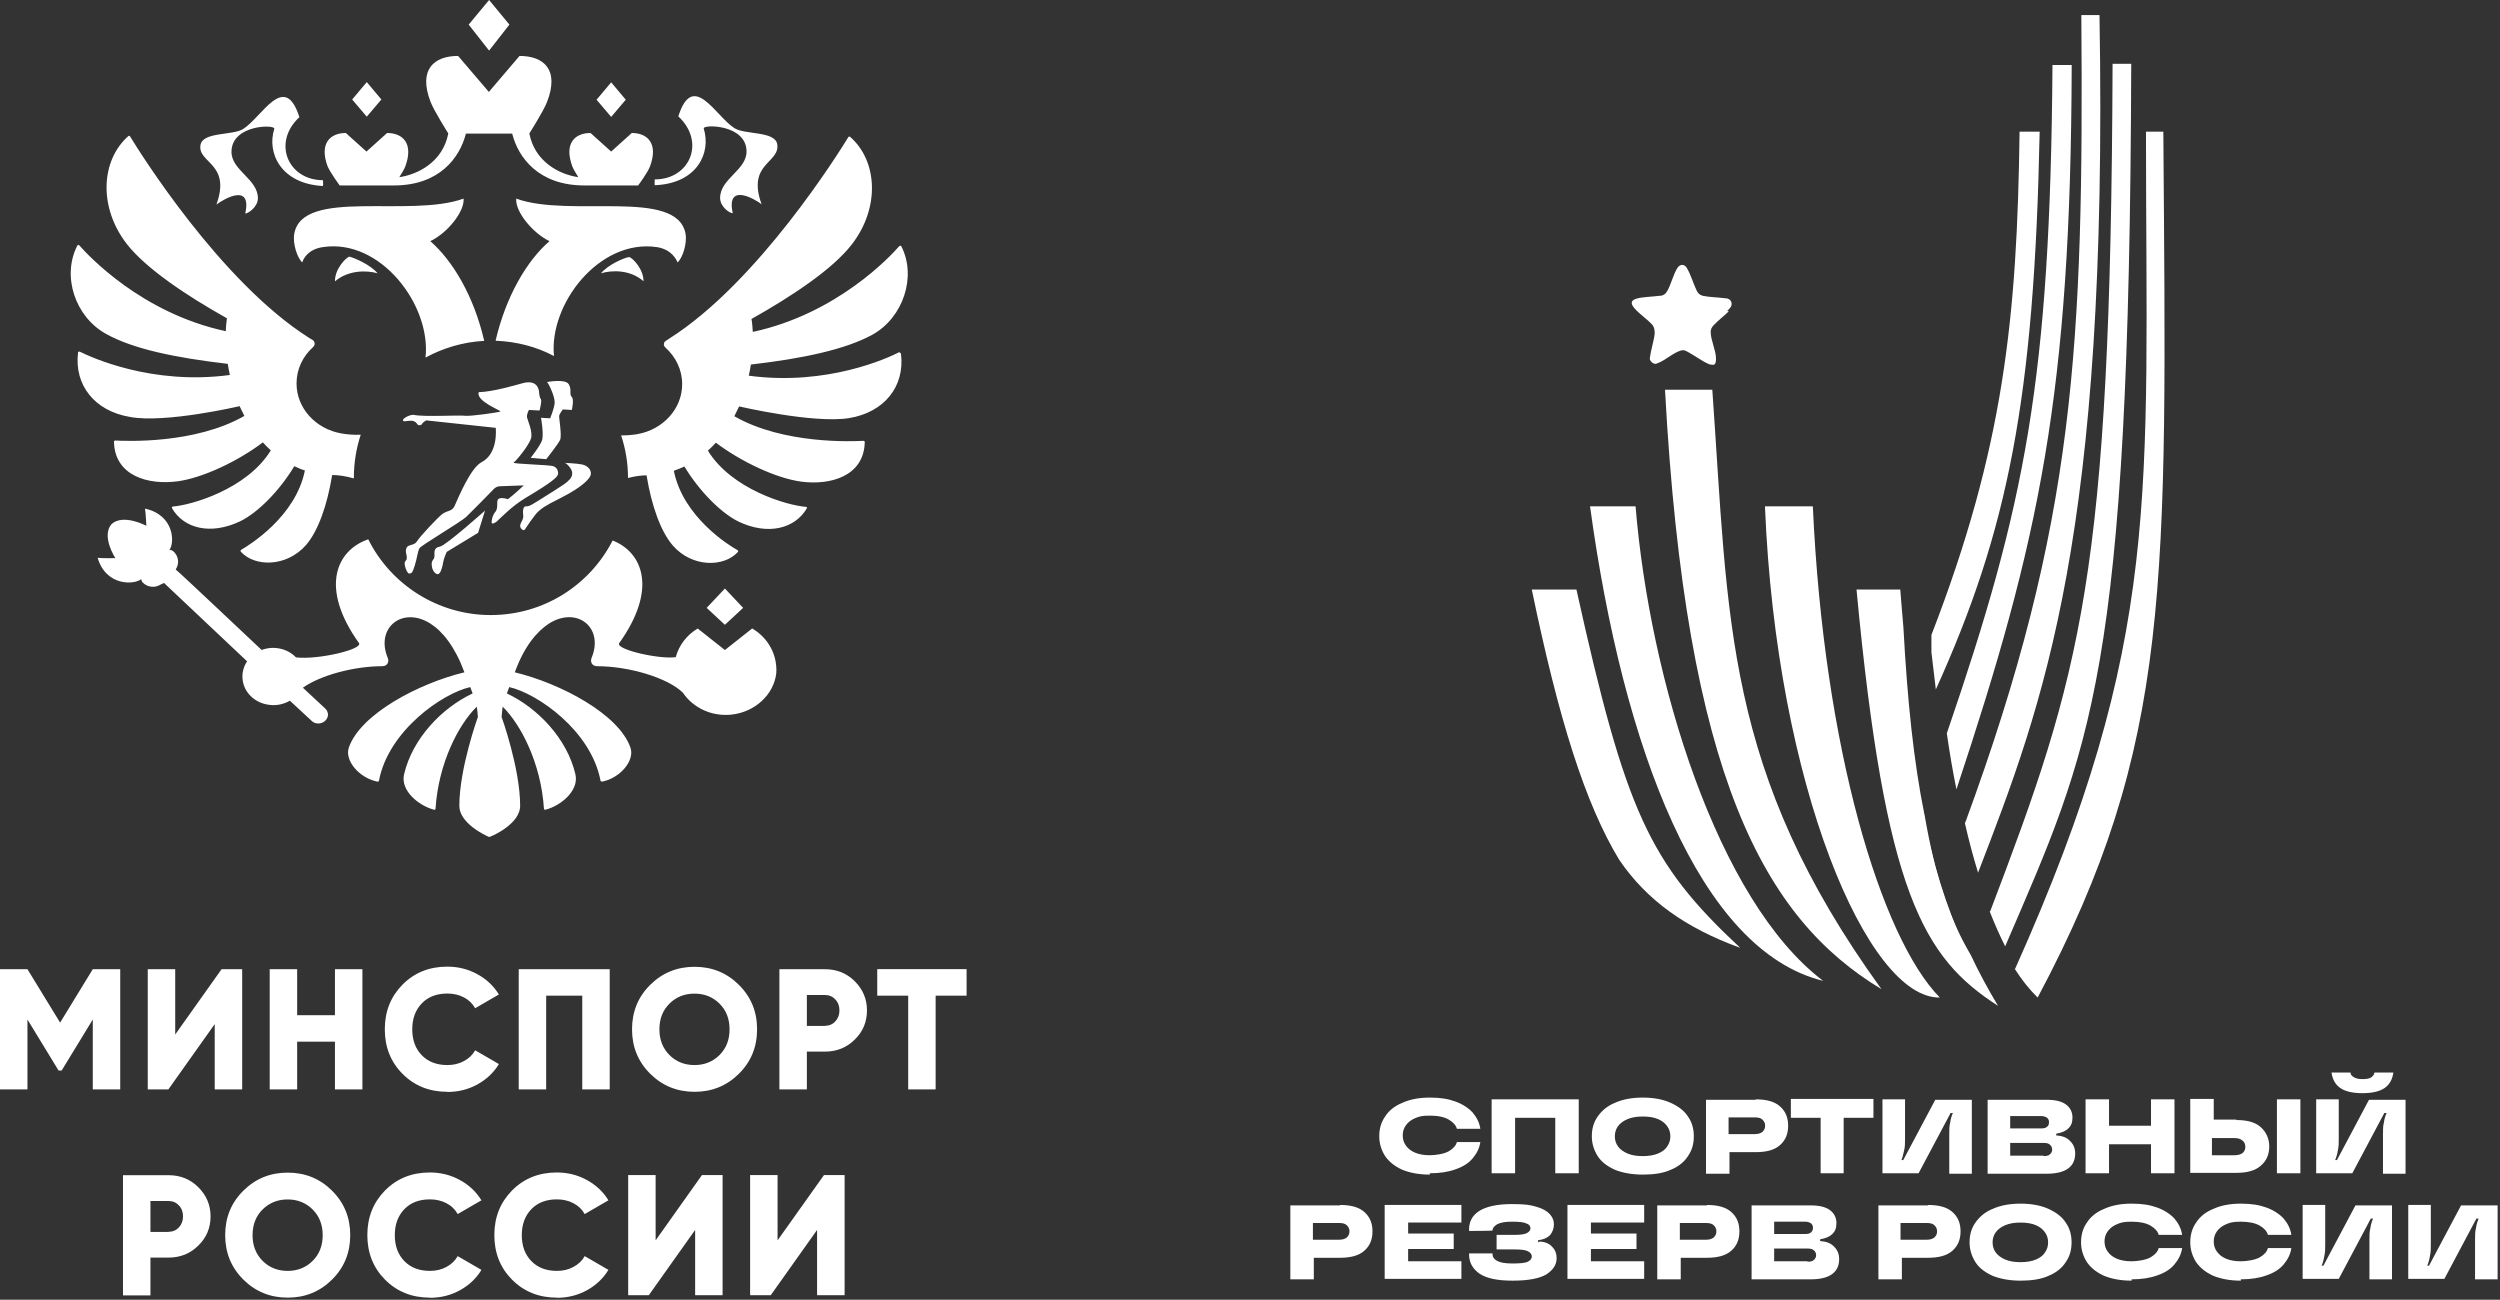 <?xml version="1.0" encoding="UTF-8"?> <svg xmlns="http://www.w3.org/2000/svg" width="829" height="431" viewBox="0 0 829 431" fill="none"><rect x="0" y="0" width="829" height="431" fill="#333333" stroke="none"/><path d="M39.869 321.39V361.243H30.766V338.068L20.45 354.979H19.419L9.103 338.068V361.243H0V321.39H9.103L19.934 339.099L30.766 321.39H39.843H39.869ZM71.201 361.243V339.589L55.832 361.243H48.998V321.39H58.101V343.044L73.471 321.39H80.305V361.243H71.201ZM111.07 321.39H120.174V361.243H111.07V345.415H98.537V361.243H89.434V321.39H98.537V336.651H111.07V321.39ZM148.334 362.042C142.377 362.042 137.426 360.057 133.48 356.087C129.535 352.118 127.601 347.194 127.601 341.291C127.601 335.387 129.561 330.489 133.48 326.494C137.426 322.524 142.352 320.539 148.334 320.539C151.893 320.539 155.22 321.364 158.237 323.014C161.28 324.664 163.679 326.906 165.432 329.768L157.567 334.33C156.69 332.784 155.452 331.572 153.802 330.721C152.177 329.871 150.346 329.458 148.334 329.458C144.801 329.458 141.965 330.541 139.876 332.706C137.787 334.872 136.704 337.733 136.704 341.316C136.704 344.9 137.761 347.761 139.876 349.926C141.965 352.092 144.827 353.174 148.334 353.174C150.346 353.174 152.177 352.762 153.827 351.86C155.478 350.983 156.716 349.797 157.567 348.277L165.432 352.839C163.73 355.675 161.332 357.918 158.315 359.593C155.272 361.269 151.919 362.094 148.334 362.094V362.042ZM202.18 321.39V361.243H193.077V330.154H181.111V361.243H172.008V321.39H202.18ZM245.015 356.062C240.992 360.057 236.092 362.042 230.316 362.042C224.539 362.042 219.639 360.057 215.616 356.062C211.593 352.066 209.582 347.168 209.582 341.316C209.582 335.465 211.593 330.541 215.616 326.571C219.639 322.576 224.539 320.591 230.316 320.591C236.092 320.591 240.992 322.576 245.015 326.571C249.038 330.567 251.049 335.465 251.049 341.316C251.049 347.168 249.038 352.092 245.015 356.062ZM222.012 349.875C224.229 352.066 226.989 353.174 230.29 353.174C233.591 353.174 236.35 352.066 238.568 349.875C240.786 347.684 241.92 344.848 241.92 341.316C241.92 337.785 240.786 334.975 238.568 332.784C236.35 330.593 233.591 329.484 230.29 329.484C226.989 329.484 224.229 330.593 222.012 332.784C219.794 334.975 218.659 337.811 218.659 341.316C218.659 344.796 219.794 347.658 222.012 349.875ZM273.537 321.39C277.457 321.39 280.758 322.704 283.44 325.385C286.122 328.066 287.488 331.263 287.488 335.052C287.488 338.842 286.147 342.09 283.44 344.719C280.758 347.4 277.431 348.715 273.537 348.715H267.554V361.243H258.45V321.39H273.537ZM273.537 340.156C274.929 340.156 276.116 339.667 276.992 338.687C277.921 337.682 278.359 336.496 278.359 335.052C278.359 333.609 277.921 332.371 276.992 331.418C276.064 330.412 274.929 329.948 273.537 329.948H267.554V340.208H273.537V340.156ZM320.523 321.364V330.154H310.259V361.243H301.156V330.154H290.892V321.364H320.497H320.523Z" fill="white"></path><path d="M55.87 389.695C59.789 389.695 63.09 391.01 65.772 393.691C68.454 396.372 69.821 399.568 69.821 403.358C69.821 407.147 68.48 410.395 65.772 413.025C63.09 415.706 59.764 417.02 55.87 417.02H49.886V429.548H40.783V389.695H55.87ZM55.87 408.462C57.262 408.462 58.448 407.972 59.325 406.992C60.253 405.987 60.692 404.801 60.692 403.358C60.692 401.914 60.253 400.677 59.325 399.723C58.397 398.718 57.262 398.254 55.87 398.254H49.886V408.513H55.87V408.462ZM110.102 424.315C106.079 428.311 101.179 430.296 95.403 430.296C89.626 430.296 84.727 428.311 80.704 424.315C76.681 420.32 74.669 415.422 74.669 409.57C74.669 403.719 76.681 398.795 80.704 394.825C84.727 390.829 89.626 388.844 95.403 388.844C101.179 388.844 106.079 390.829 110.102 394.825C114.125 398.821 116.137 403.719 116.137 409.57C116.137 415.422 114.125 420.346 110.102 424.315ZM87.099 418.129C89.317 420.32 92.076 421.428 95.377 421.428C98.678 421.428 101.438 420.32 103.655 418.129C105.873 415.938 107.008 413.102 107.008 409.596C107.008 406.09 105.873 403.255 103.655 401.038C101.438 398.847 98.678 397.738 95.377 397.738C92.076 397.738 89.317 398.847 87.099 401.038C84.881 403.229 83.746 406.064 83.746 409.596C83.746 413.05 84.881 415.912 87.099 418.129ZM142.544 430.296C136.587 430.296 131.636 428.311 127.69 424.341C123.744 420.371 121.81 415.448 121.81 409.544C121.81 403.641 123.77 398.743 127.69 394.748C131.636 390.778 136.561 388.793 142.544 388.793C146.103 388.793 149.429 389.618 152.447 391.268C155.49 392.917 157.888 395.16 159.642 398.022L151.776 402.584C150.899 401.038 149.662 399.826 148.011 398.975C146.386 398.125 144.556 397.712 142.544 397.712C139.011 397.712 136.174 398.795 134.085 400.96C131.997 403.126 130.913 405.987 130.913 409.57C130.913 413.153 131.971 416.015 134.085 418.18C136.174 420.346 139.037 421.428 142.544 421.428C144.556 421.428 146.386 421.016 148.037 420.114C149.687 419.237 150.925 418.051 151.776 416.53L159.642 421.093C157.94 423.929 155.541 426.172 152.524 427.847C149.481 429.523 146.154 430.348 142.544 430.348V430.296ZM184.656 430.296C178.699 430.296 173.748 428.311 169.802 424.341C165.857 420.371 163.923 415.448 163.923 409.544C163.923 403.641 165.882 398.743 169.802 394.748C173.748 390.778 178.673 388.793 184.656 388.793C188.215 388.793 191.542 389.618 194.559 391.268C197.602 392.917 200 395.16 201.754 398.022L193.889 402.584C193.012 401.038 191.774 399.826 190.123 398.975C188.499 398.125 186.668 397.712 184.656 397.712C181.123 397.712 178.286 398.795 176.198 400.96C174.109 403.126 173.026 405.987 173.026 409.57C173.026 413.153 174.083 416.015 176.198 418.18C178.286 420.346 181.149 421.428 184.656 421.428C186.668 421.428 188.499 421.016 190.149 420.114C191.8 419.237 193.038 418.051 193.889 416.53L201.754 421.093C200.026 423.929 197.654 426.172 194.636 427.847C191.567 429.523 188.241 430.348 184.656 430.348V430.296ZM230.508 429.497V407.843L215.138 429.497H208.304V389.644H217.408V411.297L232.777 389.644H239.611V429.497H230.508ZM270.944 429.497V407.843L255.574 429.497H248.74V389.644H257.843V411.297L273.239 389.644H280.073V429.497H270.944Z" fill="white"></path><path d="M143.298 188.279C143.657 189.69 144.707 190.563 145.296 190.383C146.168 190.101 146.706 188.023 146.962 186.432C147.141 185.201 148.115 183.02 148.115 183.02L158.543 176.683L160.823 169.321C160.823 169.321 147.833 180.916 145.911 181.25C143.631 181.609 144.144 183.251 144.067 184.328C144.067 185.996 142.683 185.457 143.298 188.279ZM141.095 118.576C146.885 115.42 153.572 113.393 160.567 113.034C157.159 98.283 150.216 86.533 142.683 79.966C148.294 77.323 154.085 70.217 153.726 65.855C135.842 72.346 100.382 62.264 97.589 77.451C96.975 80.71 98.563 85.507 100.229 87.02C100.51 85.969 102.073 82.634 107.07 81.941C126.209 79.016 143.042 101.233 141.095 118.601M182.473 138.715L179.399 138.535C179.399 138.535 180.27 143.281 179.834 145.667C179.476 147.437 175.965 151.824 175.965 151.824L181.141 152.26C181.141 152.26 185.087 147.258 185.701 145.923C186.393 144.615 185.343 138.715 185.42 137.945C185.522 137.15 186.649 135.764 186.649 135.764L189.622 135.944C189.622 135.944 190.416 132.455 189.622 131.66C188.648 130.787 189.724 129.197 188.571 127.375C187.418 125.528 181.372 126.683 181.372 126.683C181.653 126.683 184.011 131.249 183.934 133.532C183.831 135.328 182.422 138.74 182.422 138.74M199.281 90.638C202.868 89.509 209.094 89.406 213.398 93.28C213.398 89.227 209.888 85.635 208.658 85.225C207.07 85.404 201.612 87.764 199.255 90.663M163.129 173.528C163.488 173.81 164.359 173.169 164.538 173.092C166.024 171.783 169.535 168.012 174.018 165.267C183.319 159.726 184.984 158.135 185.061 157.109C185.163 155.801 184.369 154.826 183.293 154.543C181.628 154.107 169.97 153.851 170.303 153.415C171.353 152.619 175.376 147.719 176.093 145.359C176.708 143.178 175.043 139.587 174.787 138.509C174.505 137.457 175.402 135.944 175.402 135.944L178.912 136.123C178.912 136.123 179.783 132.865 179.347 132.352C178.835 131.736 178.733 129.889 178.733 129.889V129.71C178.22 126.734 175.76 126.375 173.301 127.067C170.841 127.76 163.206 129.966 158.748 130.043C157.697 133.019 166.383 136.2 165.947 136.457C165.512 136.739 155.699 138.125 154.187 137.868C152.701 137.586 140.608 138.304 137.251 137.586C136.098 137.304 132.588 139.074 133.921 139.689C134.203 139.792 136.38 139.253 137.251 139.689C138.481 140.203 138.302 141.1 139.019 140.998C139.814 140.998 139.711 140.818 140.07 140.382C140.429 139.946 140.941 139.689 141.12 139.51C141.223 139.407 141.3 139.407 141.402 139.407L164.385 141.87C164.385 141.87 165.358 150.387 159.645 153.286C156.058 155.211 152.112 164.703 150.703 167.858C150.421 168.474 149.908 168.987 149.217 169.269C148.422 169.551 147.449 169.885 146.757 170.398C145.45 171.27 138.942 178.223 138.251 179.531C137.456 180.839 135.535 180.583 134.997 181.378C133.767 183.046 135.791 184.79 134.382 186.124C133.69 186.92 134.997 190.178 135.612 190.178C136.585 190.178 136.765 189.896 137.533 187.535C138.302 185.175 138.507 182.687 139.122 181.763C139.737 180.788 152.727 173.143 154.571 171.424C156.057 170.013 161.694 164.292 163.795 162.112C164.308 161.599 165.025 161.239 165.794 161.239L173.685 160.957C173.685 160.957 170.431 164.036 168.433 165.524C166.844 165.011 165.794 165.088 165.358 165.421C164.308 166.037 165.538 168.397 164.128 169.885C163.18 171.039 162.847 173.323 163.104 173.502M217.831 81.941C222.75 82.736 224.313 86.071 224.672 87.02C226.337 85.609 227.925 80.684 227.311 77.451C224.415 62.264 188.981 72.372 171.174 65.855C170.816 70.242 176.708 77.349 182.217 79.966C174.684 86.456 167.741 98.308 164.333 112.983C171.354 113.265 177.912 114.984 183.703 118.063C181.961 100.9 198.717 79.119 217.831 81.941ZM233.357 42.612C232.922 41.201 247.552 41.124 247.552 50.257C247.552 56.414 238.789 59.288 238.789 65.624C238.789 68.6 241.94 70.704 242.991 70.704C240.711 60.519 250.114 65.855 252.548 67.728C247.551 54.029 258.774 54.131 257.723 47.795C256.929 43.408 247.116 44.716 243.606 42.535C237.277 38.585 229.822 23.217 224.928 38.585C234.049 47.025 228.797 59.493 217.113 59.493C217.113 59.493 217.011 61.34 217.113 61.417C231.103 60.878 235.894 50.77 233.357 42.612ZM207.505 33.069L202.663 27.297L197.82 33.069L202.663 38.764L207.505 33.069ZM111.092 93.28C115.473 89.509 121.699 89.586 125.209 90.638C122.827 87.739 117.395 85.456 115.806 85.096C114.602 85.532 111.066 89.15 111.066 93.255M246.424 201.568L240.377 195.155L234.331 201.568L240.377 207.187L246.424 201.568ZM249.396 208.418L240.377 215.55L231.359 208.418C227.772 210.522 225.133 213.96 224.082 217.91C218.651 218.706 203.918 215.345 205.328 213.267C218.138 195.36 213.142 183.174 203.15 179.223C195.617 193.975 180.347 203.954 162.719 203.954C145.092 203.954 129.565 193.769 122.109 178.838C111.579 182.43 105.865 194.821 119.035 213.241C120.444 215.345 105.25 218.86 98.153 217.987C96.309 216.063 93.593 214.832 90.518 214.832C89.211 214.832 87.879 215.114 86.752 215.525C86.752 215.525 58.773 189.1 58.261 188.844L58.542 188.331C60.131 185.355 57.672 182.097 56.16 182.353C57.928 180.249 58.005 170.86 48.089 168.654C48.371 170.501 48.525 174.349 48.525 174.349C48.525 174.349 40.813 170.218 36.944 173.836C33.536 177.889 38.251 185.072 38.251 185.072C38.251 185.072 34.305 185.175 32.383 184.97C35.176 194.539 44.758 193.923 46.859 191.999C46.68 193.487 50.19 195.693 53.085 193.923L54.392 193.308C54.674 193.59 81.935 219.296 81.935 219.296C80.705 221.143 80.09 223.426 80.526 225.863C81.141 229.635 84.292 232.79 88.417 233.585C91.312 234.201 93.951 233.585 96.129 232.354L103.329 239.024C103.944 239.64 104.815 239.999 105.788 239.896C107.556 239.794 108.863 238.306 108.76 236.741C108.658 236.048 108.325 235.33 107.787 234.894C107.684 234.791 100.433 228.044 100.433 228.044C106.403 223.837 117.523 220.912 126.747 220.912C128.412 220.912 129.13 219.501 128.592 218.193C124.39 208.187 133.434 200.901 142.709 206.776C146.757 209.342 150.856 214.421 154.008 222.939C138.737 226.633 119.521 236.818 115.678 247.875C114.192 252.159 119.086 257.983 125.158 259.189C125.44 259.291 125.594 259.086 125.671 258.83C128.822 242.334 146.629 229.942 155.929 227.839C156.365 229.07 156.288 228.711 156.724 229.942C146.629 234.689 136.816 244.771 133.998 256.726C132.691 262.165 138.84 267.167 143.913 268.501C144.195 268.604 144.425 268.399 144.425 268.142C145.399 253.057 152.061 240.23 158.107 234.329C158.286 235.458 158.389 236.613 158.466 237.741C158.466 237.741 152.317 254.776 152.317 267.219C152.317 272.991 160.925 277.044 162.232 277.557C163.821 277.044 172.481 272.991 172.481 267.219C172.481 254.75 166.332 237.741 166.332 237.741C166.434 236.613 166.511 235.458 166.691 234.329C172.66 240.204 179.399 253.006 180.372 268.142C180.372 268.424 180.654 268.578 180.885 268.501C185.958 267.193 192.107 262.165 190.8 256.726C188.007 244.796 178.169 234.689 168.074 229.942C168.509 228.711 168.433 229.07 168.868 227.839C178.169 229.942 195.95 242.231 199.127 258.83C199.127 259.009 199.409 259.189 199.64 259.189C205.609 258.06 210.605 252.159 209.042 247.875C205.174 236.818 185.958 226.633 170.713 222.939C173.788 214.421 177.99 209.419 182.038 206.776C191.338 200.901 200.383 208.085 196.155 218.193C195.643 219.501 196.334 220.912 198 220.912C208.428 220.912 221.315 224.683 226.44 229.686C229.693 234.535 235.74 237.664 242.504 236.972C250.216 236.176 256.545 230.481 257.416 223.272C257.826 216.961 254.597 211.445 249.422 208.393M79.45 134.661C79.962 135.79 80.5 136.842 81.038 137.919C64.64 147.309 41.658 146.257 38.225 146.077C37.943 146.077 37.789 146.257 37.789 146.514C38.071 157.827 49.114 160.906 58.927 159.597C67.254 158.469 78.937 152.927 87.162 146.693C87.956 147.565 88.827 148.463 89.801 149.336C81.909 162.24 63.411 167.499 57.364 167.961C57.082 167.961 56.928 168.32 57.005 168.474C60.951 175.324 69.893 177.504 79.629 172.861C85.419 170.064 92.619 162.856 97.589 154.595C98.742 155.108 99.87 155.647 101.1 156.006C98.025 171.373 82.678 180.737 79.962 182.327C79.783 182.43 79.68 182.687 79.86 182.943C84.42 188.023 94.951 188.125 101.458 180.762C105.404 176.196 108.479 167.781 110.144 157.519C111.912 157.519 114.525 157.802 117.344 158.648V158.366C117.344 153.44 118.138 148.617 119.624 144.153C117.241 144.256 114.961 144.051 113.142 143.717C104.712 142.229 98.333 135.379 98.333 127.144C98.333 122.398 100.434 118.114 103.867 115.035C104.559 114.42 104.482 113.265 103.687 112.752C103.252 112.47 102.893 112.239 102.534 112.059C72.967 93.383 46.039 50.001 43.144 45.255C42.965 44.973 42.708 44.973 42.529 45.152C33.51 53.131 32.537 68.677 42.094 80.966C48.422 89.022 61.643 97.924 75.248 105.543C75.068 106.954 74.889 108.442 74.889 109.827C46.91 103.85 29.18 84.635 26.311 81.376C26.131 81.094 25.798 81.197 25.619 81.479C20.444 91.587 24.927 105.081 35.176 110.725C44.118 115.728 58.158 118.627 75.529 120.654C75.709 121.885 75.965 123.117 76.221 124.348C50.267 127.837 30 118.37 26.49 116.626C26.208 116.523 25.875 116.626 25.875 116.908C24.569 127.709 31.41 136.303 43.067 138.253C54.725 140.459 79.45 134.687 79.45 134.687M298.026 116.857C294.618 118.627 274.249 128.094 248.295 124.579C248.576 123.347 248.807 122.116 248.986 120.885C266.255 118.884 280.398 115.882 289.34 110.956C299.537 105.261 303.996 91.715 298.897 81.71C298.718 81.428 298.384 81.428 298.205 81.607C295.412 84.865 277.58 104.055 249.627 110.058C249.525 108.57 249.448 107.159 249.191 105.774C262.771 98.129 276.042 89.278 282.345 81.197C291.902 68.985 291.031 53.387 281.91 45.383C281.731 45.203 281.398 45.28 281.295 45.486C278.4 50.232 251.472 93.588 221.904 112.29C221.623 112.47 221.213 112.726 220.854 112.983C219.983 113.496 219.88 114.574 220.675 115.266C224.082 118.345 226.209 122.629 226.209 127.375C226.209 135.61 219.804 142.46 211.4 143.948C209.811 144.23 207.992 144.384 205.968 144.384C207.454 148.848 208.248 153.594 208.248 158.494C210.631 157.879 212.809 157.622 214.398 157.622C216.063 167.807 219.137 176.299 223.083 180.865C229.488 188.228 240.019 188.151 244.682 183.046C244.861 182.866 244.784 182.61 244.579 182.43C241.863 180.942 226.516 171.527 223.442 156.108C224.672 155.672 225.824 155.236 226.952 154.697C231.871 162.856 239.148 170.167 244.912 172.964C254.649 177.607 263.591 175.324 267.536 168.577C267.716 168.294 267.536 168.063 267.178 168.063C261.131 167.627 242.607 162.291 234.741 149.438C235.612 148.643 236.509 147.771 237.38 146.796C245.63 153.03 257.288 158.571 265.615 159.7C275.351 161.008 286.496 157.93 286.752 146.616C286.752 146.334 286.573 146.18 286.317 146.18C282.807 146.36 259.824 147.411 243.503 138.022C244.016 136.97 244.554 135.841 245.092 134.764C245.092 134.764 269.817 140.536 281.577 138.638C293.26 136.714 300.101 128.119 298.769 117.319C298.538 116.908 298.205 116.729 298.026 116.831M168.92 8.158L162.181 0L155.417 8.158L162.181 16.778L168.92 8.158ZM126.465 32.992L121.622 27.22L116.78 32.992L121.622 38.687L126.465 32.992ZM112.68 61.494H130.641C145.732 61.494 152.471 52.284 154.495 44.306H169.842C171.84 52.284 178.681 61.494 193.721 61.494H211.605C211.605 61.494 214.756 57.287 215.55 55.157C218.343 47.615 214.756 44.1 209.504 44.1L202.663 50.257L195.822 44.1C190.57 44.1 186.982 47.589 189.775 55.157C190.134 56.132 191.005 57.518 191.774 58.749C185.445 57.877 177.298 53.567 175.53 44.254C175.53 44.254 180.27 36.789 181.397 33.813C185.599 23.012 180.244 18.548 172.276 18.548L162.104 30.478L151.907 18.548C144.016 18.548 138.584 22.935 142.786 33.813C143.939 36.789 148.653 44.254 148.653 44.254C146.885 53.567 138.738 57.851 132.409 58.749C133.203 57.518 134.074 56.107 134.407 55.157C137.2 47.615 133.613 44.1 128.361 44.1L121.52 50.257L114.679 44.1C109.427 44.1 105.84 47.589 108.632 55.157C109.555 57.287 112.629 61.494 112.629 61.494M71.763 67.831C74.325 65.907 83.6 60.545 81.32 70.807C82.293 70.807 85.522 68.626 85.522 65.727C85.522 59.391 76.759 56.517 76.759 50.36C76.759 41.227 91.415 41.227 90.954 42.715C88.391 50.77 93.234 60.981 107.095 61.674C107.198 61.494 107.095 59.75 107.095 59.75C95.514 59.75 90.159 47.282 99.281 38.841C94.361 23.474 86.905 38.841 80.602 42.792C77.092 44.973 67.279 43.664 66.485 48.051C65.434 54.131 76.759 54.054 71.763 67.831ZM174.018 175.606C174.454 174.99 177.272 170.68 178.476 169.628C179.706 168.577 179.783 168.217 186.188 164.985C193.311 161.393 195.822 158.494 195.924 157.263C196.104 155.595 194.695 154.364 192.952 154.005C191.185 153.646 187.264 153.492 187.264 153.492C187.777 153.492 189.647 155.416 189.724 156.647C189.827 157.879 189.365 158.648 188.059 159.803C186.752 160.931 181.576 164.087 178.322 166.139C175.069 168.243 175.069 167.807 174.274 167.91C173.48 168.012 173.301 169.321 173.48 170.706C173.762 172.117 172.686 173.092 172.506 174.118C172.276 175.195 173.608 176.222 174.018 175.606Z" fill="white"></path><path d="M601.137 167.889H585.258C589.046 260.56 619.346 331.232 643.237 330.78C623.717 310.889 604.779 248.204 601.137 167.889Z" fill="white"></path><path d="M542.2 167.889H527.257C538.235 248.232 563.546 315.16 604.562 325.26C569.493 298.73 547.079 225.471 542.352 167.889H542.2Z" fill="white"></path><path d="M576.967 314.219C546.76 286.023 539.057 269.106 522.746 195.5H507.944C516.855 238.536 525.615 266.434 536.943 285.133C546.156 298.637 558.994 307.689 576.816 314.219H576.967Z" fill="white"></path><path d="M573.188 103.303C571.587 104.879 569.665 106.298 568.224 107.874C567.583 108.504 567.263 109.292 567.263 110.08C567.263 112.759 569.025 116.227 569.025 118.906C569.025 121.585 568.064 120.955 566.783 120.797C564.221 119.694 561.819 117.803 559.417 116.542C558.296 115.911 557.655 116.069 556.535 116.542C554.293 117.487 552.211 119.379 549.969 120.324C549.649 120.324 549.169 120.797 548.848 120.639C548.048 120.639 546.927 119.536 547.087 118.748C547.407 116.069 548.368 113.39 548.688 110.71C548.688 109.765 548.688 108.819 548.048 107.874C546.447 105.982 543.564 104.091 541.963 102.2C540.362 100.309 541.162 99.521 542.603 99.048C544.685 98.418 547.888 98.418 550.129 98.102C551.411 98.102 552.211 97.63 552.852 96.526C554.133 94.32 554.933 90.695 556.374 88.646C557.335 87.386 558.776 87.701 559.417 88.962C560.698 91.168 561.499 94.005 562.619 96.369C563.1 97.314 563.58 97.787 564.701 98.102C566.943 98.575 569.665 98.575 571.907 98.89C572.868 98.89 573.828 99.206 574.149 100.309C574.469 101.57 573.508 102.358 572.707 103.146H573.188V103.303Z" fill="white"></path><path d="M637.703 270.053C640.888 290.263 645.003 302.534 651.507 314.227C645.268 300.368 640.888 286.221 637.703 270.053Z" fill="white"></path><path d="M668.066 321.245C670.399 324.88 672.887 328.06 675.686 330.786C720.471 246.584 718.449 194.034 717.361 43.652H711.607C711.607 163.897 717.361 211.45 668.222 321.245H668.066Z" fill="white"></path><path d="M659.783 302.226C661.443 306.439 663.103 310.201 664.914 313.812C693.438 247.457 706.115 224.435 706.718 21.157H700.531C699.927 191.333 690.117 222.931 659.934 302.226H659.783Z" fill="white"></path><path d="M651.521 272.794C652.843 278.619 654.311 284.145 655.925 289.373C677.653 233.066 699.129 177.207 696.193 5H690.174C690.95 114.055 688.37 173.025 651.668 272.794H651.521Z" fill="white"></path><path d="M645.563 243.178C646.473 249.472 647.535 255.765 648.749 261.759C676.358 178.746 686.673 130.346 686.977 21.561H680.605C679.847 125.851 671.655 167.058 645.563 243.178Z" fill="white"></path><path d="M676.189 43.652H669.693C668.881 105.162 664.496 148.429 640.46 210.542V216.27C640.947 220.492 641.435 224.562 641.922 228.633C665.795 175.867 674.565 132.449 676.352 43.652H676.189Z" fill="white"></path><path d="M638.127 270.032C634.574 252.432 632.501 232.536 631.168 208.05C630.872 204.07 630.428 199.785 630.132 195.5H615.622C625.098 296.508 637.831 317.628 662.557 333.545C659.152 327.882 656.19 322.373 653.525 316.71C646.27 304.314 641.829 291.305 638.127 269.879V270.032Z" fill="white"></path><path d="M552.116 129.232C559.053 257.348 584.841 304.461 623.9 328.017C571.57 255.677 573.229 205.524 567.8 129.232H552.116Z" fill="white"></path><path d="M474.122 389.497C470.53 389.497 467.537 388.913 464.993 387.892C462.449 386.725 460.653 385.265 459.306 383.368C458.109 381.471 457.36 379.282 457.36 376.802C457.36 374.321 457.959 372.132 459.306 370.235C460.503 368.338 462.449 366.733 464.993 365.711C467.537 364.544 470.53 363.96 474.122 363.96C477.714 363.96 480.258 364.398 482.652 365.274C485.047 366.149 486.992 367.462 488.339 368.922C489.686 370.527 490.584 372.278 490.883 374.321H483.101C482.802 373.154 481.904 372.132 480.407 371.257C478.911 370.381 476.816 369.943 474.122 369.943C471.428 369.943 470.53 370.235 469.183 370.819C467.836 371.402 466.938 372.132 466.19 373.154C465.442 374.175 465.143 375.342 465.143 376.51C465.143 377.677 465.442 378.845 466.19 379.866C466.938 380.888 467.836 381.617 469.183 382.201C470.53 382.785 472.176 383.076 474.122 383.076C476.067 383.076 478.911 382.639 480.407 381.763C481.904 380.888 482.802 379.866 483.101 378.699H490.883C490.584 380.742 489.686 382.493 488.339 384.098C486.992 385.703 485.196 386.87 482.652 387.746C480.258 388.622 477.414 389.059 474.122 389.059V389.497ZM502.407 389.059H494.625V364.544H523.509V389.059H515.726V370.673H502.407V389.059ZM544.76 389.497C541.168 389.497 538.025 388.913 535.481 387.892C532.937 386.725 530.991 385.265 529.794 383.368C528.597 381.471 527.849 379.282 527.849 376.802C527.849 374.321 528.447 372.132 529.794 370.235C531.141 368.338 532.937 366.733 535.481 365.711C538.025 364.544 541.168 363.96 544.76 363.96C548.351 363.96 551.494 364.544 554.038 365.711C556.583 366.879 558.528 368.338 559.725 370.235C561.072 372.132 561.671 374.321 561.671 376.802C561.671 379.282 561.072 381.471 559.725 383.368C558.528 385.265 556.583 386.87 554.038 387.892C551.494 389.059 548.351 389.497 544.76 389.497ZM544.76 383.368C546.705 383.368 548.501 383.076 549.848 382.493C551.195 381.909 552.243 381.179 552.841 380.158C553.589 379.137 553.889 377.969 553.889 376.802C553.889 375.634 553.589 374.467 552.841 373.445C552.093 372.424 551.195 371.694 549.848 371.111C548.501 370.527 546.855 370.235 544.76 370.235C542.665 370.235 541.018 370.527 539.671 371.111C538.324 371.694 537.277 372.424 536.529 373.445C535.78 374.467 535.481 375.634 535.481 376.802C535.481 377.969 535.78 379.137 536.529 380.158C537.277 381.179 538.324 381.909 539.671 382.493C541.018 383.076 542.665 383.368 544.76 383.368ZM582.174 364.544C585.766 364.544 588.459 365.274 590.255 366.879C592.051 368.484 592.949 370.527 592.949 373.299C592.949 376.072 592.051 378.115 590.255 379.72C588.459 381.325 585.766 382.055 582.174 382.055H573.494V389.205H565.712V364.69H582.174V364.544ZM581.875 376.072C583.072 376.072 583.82 375.78 584.419 375.342C585.017 374.759 585.317 374.175 585.317 373.299C585.317 372.424 585.017 371.84 584.419 371.257C583.82 370.673 582.922 370.527 581.875 370.527H573.194V376.072H581.875ZM611.506 389.059H603.724V370.673H593.847V364.398H621.234V370.673H611.357V389.059H611.506ZM624.227 389.059V364.544H631.71V377.531C631.71 378.991 631.71 380.304 631.411 381.471C631.111 382.639 630.962 383.66 630.513 384.682H631.111L641.737 364.69H653.859V389.205H646.376V376.218C646.376 374.613 646.376 373.299 646.676 372.278C646.825 371.111 647.125 370.089 647.574 369.068H646.825L636.2 389.059H624.078H624.227ZM681.845 376.51C683.94 376.656 685.437 377.239 686.484 378.407C687.532 379.428 688.131 380.742 688.131 382.493C688.131 386.87 684.988 389.205 678.702 389.205H659.097V364.69H678.852C681.695 364.69 683.791 365.274 685.137 366.295C686.484 367.317 687.233 368.776 687.233 370.527C687.233 372.278 686.784 373.299 685.886 374.175C684.988 375.051 683.641 375.634 681.845 375.926V376.656V376.51ZM666.58 370.235V374.175H676.906C677.804 374.175 678.403 374.029 678.852 373.591C679.301 373.3 679.45 372.716 679.45 372.132C679.45 371.548 679.301 371.111 678.852 370.673C678.403 370.381 677.804 370.089 676.906 370.089H666.58V370.235ZM677.655 383.368C678.553 383.368 679.301 383.222 679.75 382.785C680.199 382.347 680.498 381.909 680.498 381.179C680.498 380.45 680.199 380.012 679.75 379.574C679.301 379.136 678.553 378.991 677.655 378.991H666.58V383.222H677.655V383.368ZM713.273 373.299V364.544H721.055V389.059H713.273V379.428H699.355V389.059H691.573V364.544H699.355V373.299H713.273ZM741.558 371.402C745.15 371.402 747.843 372.132 749.639 373.737C751.435 375.342 752.483 377.531 752.483 380.158C752.483 382.785 751.585 384.973 749.639 386.579C747.843 388.184 745.15 388.913 741.558 388.913H726.293V364.398H734.075V371.257H741.558V371.402ZM755.027 389.059V364.544H762.809V389.059H755.027ZM740.959 383.076C742.156 383.076 743.054 382.785 743.653 382.347C744.252 381.763 744.551 381.179 744.551 380.304C744.551 379.428 744.252 378.699 743.653 378.261C743.054 377.677 742.156 377.385 740.959 377.385H733.476V383.076H740.959ZM768.047 389.059V364.544H775.53V377.531C775.53 378.991 775.53 380.304 775.231 381.471C775.081 382.493 774.782 383.66 774.333 384.682H774.931L785.557 364.69H797.679V389.205H790.196V376.218C790.196 374.613 790.196 373.299 790.496 372.278C790.645 371.111 790.945 370.089 791.393 369.068H790.645L780.02 389.059H767.897H768.047ZM783.462 362.501C780.169 362.501 777.625 361.917 775.979 360.75C774.333 359.583 773.435 357.831 773.135 355.643H779.421C779.421 356.372 779.87 356.81 780.618 357.248C781.366 357.686 782.264 357.831 783.462 357.831C784.659 357.831 785.707 357.686 786.305 357.248C786.904 356.81 787.353 356.226 787.353 355.643H793.638C793.339 357.831 792.441 359.583 790.795 360.75C789.149 361.917 786.604 362.501 783.312 362.501H783.462ZM444.34 399.566C447.932 399.566 450.626 400.296 452.422 401.901C454.218 403.506 455.116 405.549 455.116 408.321C455.116 411.094 454.218 413.137 452.422 414.742C450.626 416.347 447.932 417.077 444.34 417.077H435.66V424.227H427.878V399.712H444.34V399.566ZM444.041 411.094C445.238 411.094 445.987 410.802 446.585 410.364C447.184 409.781 447.483 409.197 447.483 408.321C447.483 407.446 447.184 406.862 446.585 406.279C445.987 405.695 445.089 405.549 444.041 405.549H435.361V411.094H444.041ZM484.598 399.566V405.403H466.938V409.051H482.054V414.158H466.938V418.244H484.598V424.081H459.156V399.566H484.598ZM510.638 411.678C512.434 411.824 513.781 412.407 514.679 413.429C515.726 414.45 516.175 415.764 516.175 417.223C516.175 419.412 514.978 421.163 512.733 422.622C510.488 423.935 506.747 424.665 501.659 424.665C496.57 424.665 492.979 423.935 490.584 422.33C488.339 420.725 487.142 418.682 487.142 415.91V415.618H494.924V415.91C494.924 416.785 495.373 417.515 496.421 418.098C497.468 418.682 499.115 418.974 501.509 418.974C503.904 418.974 505.699 418.828 506.597 418.39C507.495 417.952 507.944 417.369 507.944 416.639C507.944 415.91 507.495 415.326 506.597 414.888C505.699 414.45 504.203 414.304 501.958 414.304H496.271V409.489H501.958C504.053 409.489 505.4 409.343 506.298 408.905C507.046 408.467 507.495 408.03 507.495 407.3C507.495 406.57 507.046 405.987 506.148 405.695C505.25 405.257 503.604 405.111 501.359 405.111C499.115 405.111 497.468 405.403 496.421 405.987C495.523 406.57 494.924 407.154 494.924 408.03C494.924 408.176 487.142 408.176 487.142 408.176V407.738C487.142 405.111 488.19 403.068 490.434 401.609C492.679 400.15 496.271 399.274 501.21 399.274C506.148 399.274 507.346 399.566 509.441 400.15C511.536 400.733 513.033 401.609 513.931 402.63C514.828 403.652 515.277 404.673 515.277 405.987C515.277 407.3 514.828 408.613 513.931 409.635C513.033 410.51 511.686 411.094 510.039 411.24V411.97L510.638 411.678ZM545.209 399.566V405.403H527.549V409.051H542.665V414.158H527.549V418.244H545.209V424.081H519.767V399.566H545.209ZM566.011 399.566C569.603 399.566 572.296 400.296 574.092 401.901C575.888 403.506 576.786 405.549 576.786 408.321C576.786 411.094 575.888 413.137 574.092 414.742C572.296 416.347 569.603 417.077 566.011 417.077H557.331V424.227H549.549V399.712H566.011V399.566ZM565.712 411.094C566.909 411.094 567.657 410.802 568.256 410.364C568.854 409.781 569.154 409.197 569.154 408.321C569.154 407.446 568.854 406.862 568.256 406.279C567.657 405.695 566.759 405.549 565.712 405.549H557.032V411.094H565.712ZM603.575 411.532C605.67 411.678 607.166 412.261 608.214 413.429C609.262 414.45 609.86 415.764 609.86 417.515C609.86 421.892 606.717 424.227 600.432 424.227H580.827V399.712H600.582C603.425 399.712 605.52 400.296 606.867 401.317C608.214 402.339 608.962 403.798 608.962 405.549C608.962 407.3 608.513 408.321 607.615 409.197C606.717 410.073 605.371 410.656 603.575 410.948V411.678V411.532ZM588.31 405.257V409.197H598.636C599.534 409.197 600.133 409.051 600.582 408.613C601.031 408.176 601.18 407.738 601.18 407.154C601.18 406.57 601.031 406.133 600.582 405.695C600.133 405.403 599.534 405.111 598.636 405.111H588.31V405.257ZM599.384 418.39C600.282 418.39 601.031 418.244 601.479 417.807C601.928 417.369 602.228 416.931 602.228 416.201C602.228 415.472 601.928 415.034 601.479 414.596C601.031 414.158 600.282 414.013 599.384 414.013H588.31V418.244H599.384V418.39ZM639.343 399.566C642.934 399.566 645.628 400.296 647.424 401.901C649.22 403.506 650.118 405.549 650.118 408.321C650.118 411.094 649.22 413.137 647.424 414.742C645.628 416.347 642.934 417.077 639.343 417.077H630.662V424.227H622.88V399.712H639.343V399.566ZM638.894 411.094C640.091 411.094 640.839 410.802 641.438 410.364C642.036 409.781 642.336 409.197 642.336 408.321C642.336 407.446 642.036 406.862 641.438 406.279C640.839 405.695 639.941 405.549 638.894 405.549H630.214V411.094H638.894ZM670.022 424.665C666.43 424.665 663.288 424.081 660.743 423.06C658.199 421.892 656.254 420.433 655.056 418.536C653.859 416.639 653.111 414.45 653.111 411.97C653.111 409.489 653.71 407.3 655.056 405.403C656.403 403.506 658.199 401.901 660.743 400.879C663.288 399.712 666.43 399.128 670.022 399.128C673.614 399.128 676.757 399.712 679.301 400.879C681.845 402.047 683.791 403.506 684.988 405.403C686.335 407.3 686.933 409.489 686.933 411.97C686.933 414.45 686.335 416.639 684.988 418.536C683.791 420.433 681.845 422.038 679.301 423.06C676.757 424.227 673.614 424.665 670.022 424.665ZM670.022 418.536C671.968 418.536 673.764 418.244 675.11 417.661C676.457 417.077 677.505 416.347 678.104 415.326C678.852 414.304 679.151 413.137 679.151 411.97C679.151 410.802 678.852 409.635 678.104 408.613C677.355 407.592 676.457 406.862 675.11 406.279C673.764 405.695 672.117 405.403 670.022 405.403C667.927 405.403 666.281 405.695 664.934 406.279C663.587 406.862 662.539 407.592 661.791 408.613C661.043 409.635 660.743 410.802 660.743 411.97C660.743 413.137 661.043 414.304 661.791 415.326C662.539 416.347 663.587 417.077 664.934 417.661C666.281 418.244 667.927 418.536 670.022 418.536ZM706.838 424.665C703.246 424.665 700.253 424.081 697.709 423.06C695.164 421.892 693.369 420.433 692.022 418.536C690.824 416.639 690.076 414.45 690.076 411.97C690.076 409.489 690.675 407.3 692.022 405.403C693.219 403.506 695.164 401.901 697.709 400.879C700.253 399.712 703.246 399.128 706.838 399.128C710.429 399.128 712.973 399.566 715.368 400.442C717.762 401.317 719.708 402.63 721.055 404.09C722.402 405.695 723.3 407.446 723.599 409.489H715.817C715.518 408.321 714.62 407.3 713.123 406.424C711.627 405.549 709.531 405.111 706.838 405.111C704.144 405.111 703.246 405.403 701.899 405.987C700.552 406.57 699.654 407.3 698.906 408.321C698.158 409.343 697.858 410.51 697.858 411.678C697.858 412.845 698.158 414.013 698.906 415.034C699.654 416.055 700.552 416.785 701.899 417.369C703.246 417.953 704.892 418.244 706.838 418.244C708.783 418.244 711.627 417.807 713.123 416.931C714.62 416.055 715.518 415.034 715.817 413.867H723.599C723.3 415.91 722.402 417.661 721.055 419.266C719.708 420.871 717.912 422.038 715.368 422.914C712.973 423.789 710.13 424.227 706.838 424.227V424.665ZM743.054 424.665C739.463 424.665 736.47 424.081 733.925 423.06C731.381 421.892 729.585 420.433 728.238 418.536C727.041 416.639 726.293 414.45 726.293 411.97C726.293 409.489 726.892 407.3 728.238 405.403C729.436 403.506 731.381 401.901 733.925 400.879C736.47 399.712 739.463 399.128 743.054 399.128C746.646 399.128 749.19 399.566 751.585 400.442C753.979 401.317 755.925 402.63 757.272 404.09C758.619 405.695 759.517 407.446 759.816 409.489H752.034C751.734 408.321 750.837 407.3 749.34 406.424C747.843 405.549 745.748 405.111 743.054 405.111C740.361 405.111 739.463 405.403 738.116 405.987C736.769 406.57 735.871 407.3 735.123 408.321C734.374 409.343 734.075 410.51 734.075 411.678C734.075 412.845 734.374 414.013 735.123 415.034C735.871 416.055 736.769 416.785 738.116 417.369C739.463 417.953 741.109 418.244 743.054 418.244C745 418.244 747.843 417.807 749.34 416.931C750.837 416.055 751.734 415.034 752.034 413.867H759.816C759.517 415.91 758.619 417.661 757.272 419.266C755.925 420.871 754.129 422.038 751.585 422.914C749.19 423.789 746.347 424.227 743.054 424.227V424.665ZM763.557 424.081V399.566H771.04V412.553C771.04 414.013 771.04 415.326 770.741 416.493C770.591 417.515 770.292 418.682 769.843 419.704H770.442L781.067 399.712H793.189V424.227H785.706V411.24C785.706 409.635 785.707 408.321 786.006 407.3C786.155 406.133 786.455 405.111 786.904 404.09H786.155L775.53 424.081H763.408H763.557ZM798.577 424.081V399.566H806.06V412.553C806.06 414.013 806.06 415.326 805.76 416.493C805.611 417.515 805.312 418.682 804.863 419.704H805.461L816.087 399.712H828.209V424.227H820.726V411.24C820.726 409.635 820.726 408.321 821.025 407.3C821.175 406.133 821.474 405.111 821.923 404.09H821.175L810.549 424.081H798.427H798.577Z" fill="white"></path></svg> 